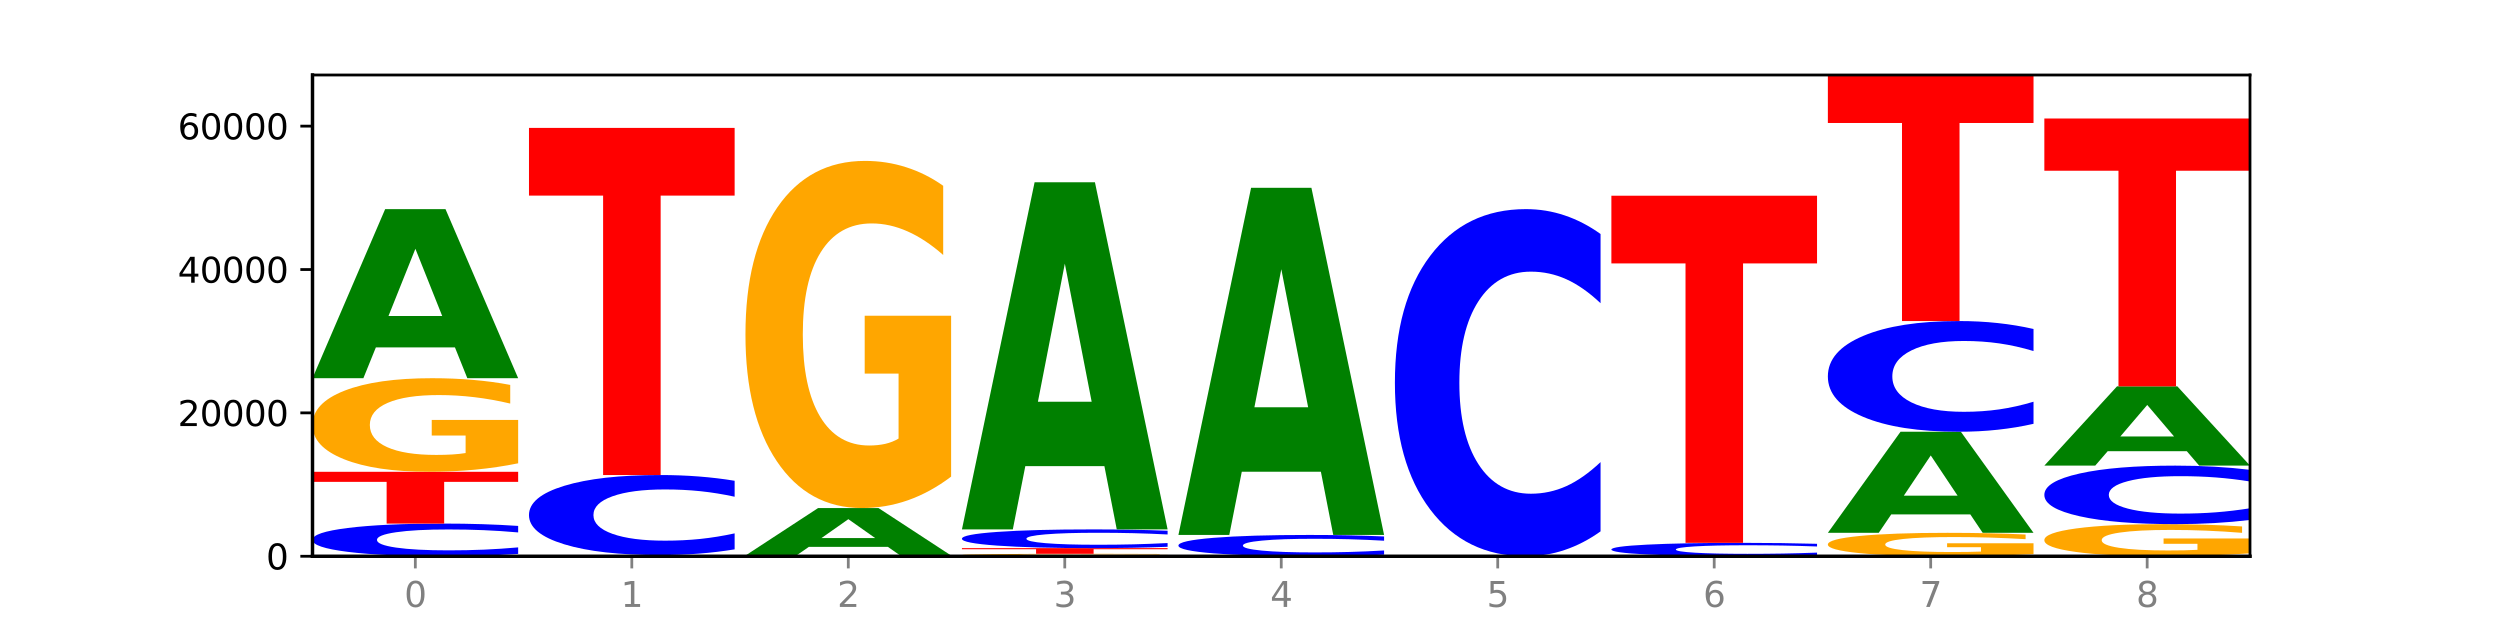 <?xml version="1.0" encoding="utf-8" standalone="no"?>
<!DOCTYPE svg PUBLIC "-//W3C//DTD SVG 1.1//EN"
  "http://www.w3.org/Graphics/SVG/1.1/DTD/svg11.dtd">
<svg xmlns:xlink="http://www.w3.org/1999/xlink" width="720pt" height="180pt" viewBox="0 0 720 180" xmlns="http://www.w3.org/2000/svg" version="1.1">
 <defs>
  <style type="text/css">*{stroke-linejoin: round; stroke-linecap: butt}</style>
 </defs>
 <g id="figure_1">
  <g id="patch_1">
   <path d="M 0 180 
L 720 180 
L 720 0 
L 0 0 
z
" style="fill: #ffffff"/>
  </g>
  <g id="axes_1">
   <g id="patch_2">
    <path d="M 90 160.2 
L 648 160.2 
L 648 21.6 
L 90 21.6 
z
" style="fill: #ffffff"/>
   </g>
   <g id="line2d_1">
    <path d="M 90 160.2 
L 648 160.2 
" clip-path="url(#p4a8d0db2f0)" style="fill: none; stroke: #000000; stroke-width: 0.5; stroke-linecap: square"/>
   </g>
   <g id="patch_3">
    <path d="M 149.229 159.525 
Q 144.275 159.86 138.917 160.029 
Q 133.56 160.2 127.725 160.2 
Q 110.325 160.2 100.163 158.933 
Q 90 157.665 90 155.498 
Q 90 153.323 100.163 152.057 
Q 110.325 150.79 127.725 150.79 
Q 133.56 150.79 138.917 150.961 
Q 144.275 151.13 149.229 151.464 
L 149.229 153.34 
Q 144.23 152.897 139.38 152.691 
Q 134.53 152.485 129.173 152.485 
Q 119.562 152.485 114.056 153.288 
Q 108.564 154.089 108.564 155.498 
Q 108.564 156.901 114.056 157.704 
Q 119.562 158.505 129.173 158.505 
Q 134.53 158.505 139.38 158.299 
Q 144.23 158.091 149.229 157.648 
L 149.229 159.525 
z
" clip-path="url(#p4a8d0db2f0)" style="fill: #0000ff"/>
   </g>
   <g id="patch_4">
    <path d="M 90 135.872 
L 149.229 135.872 
L 149.229 138.781 
L 127.92 138.781 
L 127.92 150.79 
L 111.35 150.79 
L 111.35 138.781 
L 90 138.781 
L 90 135.872 
z
" clip-path="url(#p4a8d0db2f0)" style="fill: #ff0000"/>
   </g>
   <g id="patch_5">
    <path d="M 149.229 133.433 
Q 143.256 134.653 136.831 135.265 
Q 130.406 135.872 123.557 135.872 
Q 108.079 135.872 99.04 132.242 
Q 90 128.613 90 122.406 
Q 90 116.127 99.199 112.525 
Q 108.411 108.923 124.433 108.923 
Q 130.605 108.923 136.26 109.413 
Q 141.928 109.897 146.946 110.855 
L 146.946 116.227 
Q 141.769 114.997 136.645 114.39 
Q 131.521 113.777 126.371 113.777 
Q 116.84 113.777 111.677 116.015 
Q 106.513 118.248 106.513 122.406 
Q 106.513 126.525 111.491 128.774 
Q 116.469 131.017 125.628 131.017 
Q 128.123 131.017 130.26 130.889 
Q 132.397 130.756 134.097 130.477 
L 134.097 125.434 
L 124.34 125.434 
L 124.34 120.942 
L 149.229 120.942 
L 149.229 133.433 
z
" clip-path="url(#p4a8d0db2f0)" style="fill: #ffa600"/>
   </g>
   <g id="patch_6">
    <path d="M 131.028 100.052 
L 108.249 100.052 
L 104.653 108.923 
L 90 108.923 
L 110.926 60.227 
L 128.303 60.227 
L 149.229 108.923 
L 134.588 108.923 
L 131.028 100.052 
z
M 111.882 91.015 
L 127.359 91.015 
L 119.633 71.645 
L 111.882 91.015 
z
" clip-path="url(#p4a8d0db2f0)" style="fill: #008000"/>
   </g>
   <g id="patch_7">
    <path d="M 193.374 160.139 
L 170.596 160.139 
L 166.999 160.2 
L 152.346 160.2 
L 173.272 159.866 
L 190.65 159.866 
L 211.575 160.2 
L 196.935 160.2 
L 193.374 160.139 
z
M 174.229 160.077 
L 189.705 160.077 
L 181.979 159.944 
L 174.229 160.077 
z
" clip-path="url(#p4a8d0db2f0)" style="fill: #008000"/>
   </g>
   <g id="patch_8">
    <path d="M 211.575 158.213 
Q 206.621 159.032 201.264 159.446 
Q 195.906 159.866 190.071 159.866 
Q 172.671 159.866 162.509 156.76 
Q 152.346 153.655 152.346 148.344 
Q 152.346 143.015 162.509 139.914 
Q 172.671 136.809 190.071 136.809 
Q 195.906 136.809 201.264 137.228 
Q 206.621 137.642 211.575 138.462 
L 211.575 143.058 
Q 206.576 141.972 201.726 141.467 
Q 196.876 140.962 191.519 140.962 
Q 181.909 140.962 176.402 142.929 
Q 170.91 144.891 170.91 148.344 
Q 170.91 151.783 176.402 153.75 
Q 181.909 155.712 191.519 155.712 
Q 196.876 155.712 201.726 155.208 
Q 206.576 154.698 211.575 153.612 
L 211.575 158.213 
z
" clip-path="url(#p4a8d0db2f0)" style="fill: #0000ff"/>
   </g>
   <g id="patch_9">
    <path d="M 152.346 36.836 
L 211.575 36.836 
L 211.575 56.334 
L 190.267 56.334 
L 190.267 136.809 
L 173.696 136.809 
L 173.696 56.334 
L 152.346 56.334 
L 152.346 36.836 
z
" clip-path="url(#p4a8d0db2f0)" style="fill: #ff0000"/>
   </g>
   <g id="patch_10">
    <path d="M 273.922 160.185 
Q 268.967 160.193 263.61 160.196 
Q 258.253 160.2 252.418 160.2 
Q 235.018 160.2 224.855 160.172 
Q 214.693 160.144 214.693 160.097 
Q 214.693 160.049 224.855 160.021 
Q 235.018 159.994 252.418 159.994 
Q 258.253 159.994 263.61 159.997 
Q 268.967 160.001 273.922 160.008 
L 273.922 160.049 
Q 268.923 160.04 264.073 160.035 
Q 259.223 160.031 253.865 160.031 
Q 244.255 160.031 238.748 160.048 
Q 233.257 160.066 233.257 160.097 
Q 233.257 160.128 238.748 160.145 
Q 244.255 160.163 253.865 160.163 
Q 259.223 160.163 264.073 160.158 
Q 268.923 160.154 273.922 160.144 
L 273.922 160.185 
z
" clip-path="url(#p4a8d0db2f0)" style="fill: #0000ff"/>
   </g>
   <g id="patch_11">
    <path d="M 255.721 157.502 
L 232.942 157.502 
L 229.346 159.994 
L 214.693 159.994 
L 235.618 146.314 
L 252.996 146.314 
L 273.922 159.994 
L 259.281 159.994 
L 255.721 157.502 
z
M 236.575 154.963 
L 252.051 154.963 
L 244.325 149.521 
L 236.575 154.963 
z
" clip-path="url(#p4a8d0db2f0)" style="fill: #008000"/>
   </g>
   <g id="patch_12">
    <path d="M 273.922 137.269 
Q 267.948 141.791 261.524 144.063 
Q 255.099 146.314 248.25 146.314 
Q 232.772 146.314 223.732 132.849 
Q 214.693 119.385 214.693 96.359 
Q 214.693 73.064 223.892 59.703 
Q 233.104 46.341 249.126 46.341 
Q 255.298 46.341 260.953 48.159 
Q 266.621 49.955 271.639 53.507 
L 271.639 73.436 
Q 266.462 68.872 261.338 66.621 
Q 256.214 64.349 251.064 64.349 
Q 241.533 64.349 236.369 72.651 
Q 231.206 80.932 231.206 96.359 
Q 231.206 111.641 236.184 119.984 
Q 241.161 128.306 250.32 128.306 
Q 252.816 128.306 254.953 127.831 
Q 257.09 127.335 258.789 126.303 
L 258.789 107.593 
L 249.033 107.593 
L 249.033 90.927 
L 273.922 90.927 
L 273.922 137.269 
z
" clip-path="url(#p4a8d0db2f0)" style="fill: #ffa600"/>
   </g>
   <g id="patch_13">
    <path d="M 336.268 160.136 
Q 330.295 160.168 323.87 160.184 
Q 317.445 160.2 310.596 160.2 
Q 295.118 160.2 286.079 160.105 
Q 277.039 160.01 277.039 159.847 
Q 277.039 159.683 286.238 159.588 
Q 295.45 159.494 311.472 159.494 
Q 317.645 159.494 323.299 159.507 
Q 328.967 159.519 333.985 159.545 
L 333.985 159.685 
Q 328.808 159.653 323.684 159.637 
Q 318.561 159.621 313.41 159.621 
Q 303.879 159.621 298.716 159.68 
Q 293.552 159.738 293.552 159.847 
Q 293.552 159.955 298.53 160.014 
Q 303.508 160.073 312.667 160.073 
Q 315.162 160.073 317.299 160.069 
Q 319.437 160.066 321.136 160.059 
L 321.136 159.927 
L 311.379 159.927 
L 311.379 159.809 
L 336.268 159.809 
L 336.268 160.136 
z
" clip-path="url(#p4a8d0db2f0)" style="fill: #ffa600"/>
   </g>
   <g id="patch_14">
    <path d="M 277.039 157.861 
L 336.268 157.861 
L 336.268 158.179 
L 314.959 158.179 
L 314.959 159.494 
L 298.389 159.494 
L 298.389 158.179 
L 277.039 158.179 
L 277.039 157.861 
z
" clip-path="url(#p4a8d0db2f0)" style="fill: #ff0000"/>
   </g>
   <g id="patch_15">
    <path d="M 336.268 157.474 
Q 331.314 157.666 325.956 157.763 
Q 320.599 157.861 314.764 157.861 
Q 297.364 157.861 287.202 157.134 
Q 277.039 156.408 277.039 155.165 
Q 277.039 153.918 287.202 153.193 
Q 297.364 152.466 314.764 152.466 
Q 320.599 152.466 325.956 152.564 
Q 331.314 152.661 336.268 152.853 
L 336.268 153.928 
Q 331.269 153.674 326.419 153.556 
Q 321.569 153.438 316.212 153.438 
Q 306.601 153.438 301.095 153.898 
Q 295.603 154.357 295.603 155.165 
Q 295.603 155.97 301.095 156.43 
Q 306.601 156.889 316.212 156.889 
Q 321.569 156.889 326.419 156.771 
Q 331.269 156.652 336.268 156.398 
L 336.268 157.474 
z
" clip-path="url(#p4a8d0db2f0)" style="fill: #0000ff"/>
   </g>
   <g id="patch_16">
    <path d="M 318.067 134.254 
L 295.289 134.254 
L 291.692 152.466 
L 277.039 152.466 
L 297.965 52.494 
L 315.342 52.494 
L 336.268 152.466 
L 321.627 152.466 
L 318.067 134.254 
z
M 298.922 115.7 
L 314.398 115.7 
L 306.672 75.933 
L 298.922 115.7 
z
" clip-path="url(#p4a8d0db2f0)" style="fill: #008000"/>
   </g>
   <g id="patch_17">
    <path d="M 398.615 159.76 
Q 393.66 159.978 388.303 160.088 
Q 382.945 160.2 377.111 160.2 
Q 359.71 160.2 349.548 159.374 
Q 339.385 158.547 339.385 157.134 
Q 339.385 155.716 349.548 154.891 
Q 359.71 154.064 377.111 154.064 
Q 382.945 154.064 388.303 154.176 
Q 393.66 154.286 398.615 154.504 
L 398.615 155.727 
Q 393.615 155.438 388.765 155.304 
Q 383.915 155.169 378.558 155.169 
Q 368.948 155.169 363.441 155.693 
Q 357.95 156.215 357.95 157.134 
Q 357.95 158.049 363.441 158.573 
Q 368.948 159.095 378.558 159.095 
Q 383.915 159.095 388.765 158.96 
Q 393.615 158.825 398.615 158.536 
L 398.615 159.76 
z
" clip-path="url(#p4a8d0db2f0)" style="fill: #0000ff"/>
   </g>
   <g id="patch_18">
    <path d="M 380.413 135.852 
L 357.635 135.852 
L 354.038 154.064 
L 339.385 154.064 
L 360.311 54.092 
L 377.689 54.092 
L 398.615 154.064 
L 383.974 154.064 
L 380.413 135.852 
z
M 361.268 117.298 
L 376.744 117.298 
L 369.018 77.531 
L 361.268 117.298 
z
" clip-path="url(#p4a8d0db2f0)" style="fill: #008000"/>
   </g>
   <g id="patch_19">
    <path d="M 460.961 153.034 
Q 456.006 156.586 450.649 158.383 
Q 445.292 160.2 439.457 160.2 
Q 422.057 160.2 411.894 146.735 
Q 401.732 133.271 401.732 110.245 
Q 401.732 87.136 411.894 73.692 
Q 422.057 60.227 439.457 60.227 
Q 445.292 60.227 450.649 62.045 
Q 456.006 63.841 460.961 67.393 
L 460.961 87.322 
Q 455.962 82.613 451.112 80.424 
Q 446.262 78.235 440.904 78.235 
Q 431.294 78.235 425.788 86.764 
Q 420.296 95.272 420.296 110.245 
Q 420.296 125.155 425.788 133.684 
Q 431.294 142.192 440.904 142.192 
Q 446.262 142.192 451.112 140.003 
Q 455.962 137.793 460.961 133.085 
L 460.961 153.034 
z
" clip-path="url(#p4a8d0db2f0)" style="fill: #0000ff"/>
   </g>
   <g id="patch_20">
    <path d="M 523.307 159.923 
Q 518.353 160.06 512.996 160.13 
Q 507.638 160.2 501.803 160.2 
Q 484.403 160.2 474.241 159.68 
Q 464.078 159.16 464.078 158.271 
Q 464.078 157.378 474.241 156.859 
Q 484.403 156.339 501.803 156.339 
Q 507.638 156.339 512.996 156.41 
Q 518.353 156.479 523.307 156.616 
L 523.307 157.386 
Q 518.308 157.204 513.458 157.119 
Q 508.608 157.035 503.251 157.035 
Q 493.641 157.035 488.134 157.364 
Q 482.642 157.693 482.642 158.271 
Q 482.642 158.847 488.134 159.176 
Q 493.641 159.505 503.251 159.505 
Q 508.608 159.505 513.458 159.42 
Q 518.308 159.335 523.307 159.153 
L 523.307 159.923 
z
" clip-path="url(#p4a8d0db2f0)" style="fill: #0000ff"/>
   </g>
   <g id="patch_21">
    <path d="M 464.078 56.367 
L 523.307 56.367 
L 523.307 75.864 
L 501.999 75.864 
L 501.999 156.339 
L 485.428 156.339 
L 485.428 75.864 
L 464.078 75.864 
L 464.078 56.367 
z
" clip-path="url(#p4a8d0db2f0)" style="fill: #ff0000"/>
   </g>
   <g id="patch_22">
    <path d="M 585.654 159.59 
Q 579.68 159.895 573.256 160.048 
Q 566.831 160.2 559.982 160.2 
Q 544.504 160.2 535.464 159.292 
Q 526.425 158.383 526.425 156.83 
Q 526.425 155.258 535.624 154.357 
Q 544.836 153.455 560.858 153.455 
Q 567.03 153.455 572.685 153.578 
Q 578.353 153.699 583.37 153.939 
L 583.37 155.283 
Q 578.194 154.975 573.07 154.823 
Q 567.946 154.67 562.796 154.67 
Q 553.265 154.67 548.101 155.23 
Q 542.938 155.789 542.938 156.83 
Q 542.938 157.861 547.915 158.424 
Q 552.893 158.985 562.052 158.985 
Q 564.548 158.985 566.685 158.953 
Q 568.822 158.92 570.521 158.85 
L 570.521 157.588 
L 560.765 157.588 
L 560.765 156.463 
L 585.654 156.463 
L 585.654 159.59 
z
" clip-path="url(#p4a8d0db2f0)" style="fill: #ffa600"/>
   </g>
   <g id="patch_23">
    <path d="M 567.453 148.152 
L 544.674 148.152 
L 541.077 153.455 
L 526.425 153.455 
L 547.35 124.343 
L 564.728 124.343 
L 585.654 153.455 
L 571.013 153.455 
L 567.453 148.152 
z
M 548.307 142.749 
L 563.783 142.749 
L 556.057 131.169 
L 548.307 142.749 
z
" clip-path="url(#p4a8d0db2f0)" style="fill: #008000"/>
   </g>
   <g id="patch_24">
    <path d="M 585.654 122.058 
Q 580.699 123.191 575.342 123.764 
Q 569.985 124.343 564.15 124.343 
Q 546.75 124.343 536.587 120.049 
Q 526.425 115.755 526.425 108.412 
Q 526.425 101.042 536.587 96.755 
Q 546.75 92.461 564.15 92.461 
Q 569.985 92.461 575.342 93.04 
Q 580.699 93.613 585.654 94.746 
L 585.654 101.102 
Q 580.654 99.6 575.805 98.902 
Q 570.955 98.204 565.597 98.204 
Q 555.987 98.204 550.48 100.924 
Q 544.989 103.637 544.989 108.412 
Q 544.989 113.167 550.48 115.887 
Q 555.987 118.6 565.597 118.6 
Q 570.955 118.6 575.805 117.902 
Q 580.654 117.198 585.654 115.696 
L 585.654 122.058 
z
" clip-path="url(#p4a8d0db2f0)" style="fill: #0000ff"/>
   </g>
   <g id="patch_25">
    <path d="M 526.425 21.6 
L 585.654 21.6 
L 585.654 35.42 
L 564.345 35.42 
L 564.345 92.461 
L 547.775 92.461 
L 547.775 35.42 
L 526.425 35.42 
L 526.425 21.6 
z
" clip-path="url(#p4a8d0db2f0)" style="fill: #ff0000"/>
   </g>
   <g id="patch_26">
    <path d="M 648 159.363 
Q 642.027 159.782 635.602 159.992 
Q 629.177 160.2 622.328 160.2 
Q 606.85 160.2 597.811 158.955 
Q 588.771 157.709 588.771 155.579 
Q 588.771 153.425 597.97 152.189 
Q 607.182 150.953 623.204 150.953 
Q 629.376 150.953 635.031 151.121 
Q 640.699 151.287 645.717 151.616 
L 645.717 153.459 
Q 640.54 153.037 635.416 152.829 
Q 630.292 152.619 625.142 152.619 
Q 615.611 152.619 610.448 153.387 
Q 605.284 154.152 605.284 155.579 
Q 605.284 156.993 610.262 157.765 
Q 615.24 158.534 624.399 158.534 
Q 626.894 158.534 629.031 158.49 
Q 631.168 158.445 632.868 158.349 
L 632.868 156.618 
L 623.111 156.618 
L 623.111 155.077 
L 648 155.077 
L 648 159.363 
z
" clip-path="url(#p4a8d0db2f0)" style="fill: #ffa600"/>
   </g>
   <g id="patch_27">
    <path d="M 648 149.745 
Q 643.046 150.344 637.688 150.647 
Q 632.331 150.953 626.496 150.953 
Q 609.096 150.953 598.933 148.683 
Q 588.771 146.413 588.771 142.532 
Q 588.771 138.636 598.933 136.37 
Q 609.096 134.1 626.496 134.1 
Q 632.331 134.1 637.688 134.407 
Q 643.046 134.709 648 135.308 
L 648 138.668 
Q 643.001 137.874 638.151 137.505 
Q 633.301 137.136 627.944 137.136 
Q 618.333 137.136 612.827 138.574 
Q 607.335 140.008 607.335 142.532 
Q 607.335 145.045 612.827 146.483 
Q 618.333 147.917 627.944 147.917 
Q 633.301 147.917 638.151 147.548 
Q 643.001 147.176 648 146.382 
L 648 149.745 
z
" clip-path="url(#p4a8d0db2f0)" style="fill: #0000ff"/>
   </g>
   <g id="patch_28">
    <path d="M 629.799 129.942 
L 607.02 129.942 
L 603.424 134.1 
L 588.771 134.1 
L 609.697 111.273 
L 627.074 111.273 
L 648 134.1 
L 633.359 134.1 
L 629.799 129.942 
z
M 610.653 125.705 
L 626.13 125.705 
L 618.404 116.625 
L 610.653 125.705 
z
" clip-path="url(#p4a8d0db2f0)" style="fill: #008000"/>
   </g>
   <g id="patch_29">
    <path d="M 588.771 34.128 
L 648 34.128 
L 648 49.173 
L 626.691 49.173 
L 626.691 111.273 
L 610.121 111.273 
L 610.121 49.173 
L 588.771 49.173 
L 588.771 34.128 
z
" clip-path="url(#p4a8d0db2f0)" style="fill: #ff0000"/>
   </g>
   <g id="matplotlib.axis_1">
    <g id="xtick_1">
     <g id="line2d_2">
      <defs>
       <path id="m965d1ce1a7" d="M 0 0 
L 0 3.5 
" style="stroke: #808080; stroke-width: 0.8"/>
      </defs>
      <g>
       <use xlink:href="#m965d1ce1a7" x="119.615" y="160.2" style="fill: #808080; stroke: #808080; stroke-width: 0.8"/>
      </g>
     </g>
     <g id="text_1">
      <!-- 0 -->
      <g style="fill: #808080" transform="translate(116.433 174.798) scale(0.1 -0.1)">
       <defs>
        <path id="DejaVuSans-30" d="M 2034 4250 
Q 1547 4250 1301 3770 
Q 1056 3291 1056 2328 
Q 1056 1369 1301 889 
Q 1547 409 2034 409 
Q 2525 409 2770 889 
Q 3016 1369 3016 2328 
Q 3016 3291 2770 3770 
Q 2525 4250 2034 4250 
z
M 2034 4750 
Q 2819 4750 3233 4129 
Q 3647 3509 3647 2328 
Q 3647 1150 3233 529 
Q 2819 -91 2034 -91 
Q 1250 -91 836 529 
Q 422 1150 422 2328 
Q 422 3509 836 4129 
Q 1250 4750 2034 4750 
z
" transform="scale(0.016)"/>
       </defs>
       <use xlink:href="#DejaVuSans-30"/>
      </g>
     </g>
    </g>
    <g id="xtick_2">
     <g id="line2d_3">
      <g>
       <use xlink:href="#m965d1ce1a7" x="181.961" y="160.2" style="fill: #808080; stroke: #808080; stroke-width: 0.8"/>
      </g>
     </g>
     <g id="text_2">
      <!-- 1 -->
      <g style="fill: #808080" transform="translate(178.78 174.798) scale(0.1 -0.1)">
       <defs>
        <path id="DejaVuSans-31" d="M 794 531 
L 1825 531 
L 1825 4091 
L 703 3866 
L 703 4441 
L 1819 4666 
L 2450 4666 
L 2450 531 
L 3481 531 
L 3481 0 
L 794 0 
L 794 531 
z
" transform="scale(0.016)"/>
       </defs>
       <use xlink:href="#DejaVuSans-31"/>
      </g>
     </g>
    </g>
    <g id="xtick_3">
     <g id="line2d_4">
      <g>
       <use xlink:href="#m965d1ce1a7" x="244.307" y="160.2" style="fill: #808080; stroke: #808080; stroke-width: 0.8"/>
      </g>
     </g>
     <g id="text_3">
      <!-- 2 -->
      <g style="fill: #808080" transform="translate(241.126 174.798) scale(0.1 -0.1)">
       <defs>
        <path id="DejaVuSans-32" d="M 1228 531 
L 3431 531 
L 3431 0 
L 469 0 
L 469 531 
Q 828 903 1448 1529 
Q 2069 2156 2228 2338 
Q 2531 2678 2651 2914 
Q 2772 3150 2772 3378 
Q 2772 3750 2511 3984 
Q 2250 4219 1831 4219 
Q 1534 4219 1204 4116 
Q 875 4013 500 3803 
L 500 4441 
Q 881 4594 1212 4672 
Q 1544 4750 1819 4750 
Q 2544 4750 2975 4387 
Q 3406 4025 3406 3419 
Q 3406 3131 3298 2873 
Q 3191 2616 2906 2266 
Q 2828 2175 2409 1742 
Q 1991 1309 1228 531 
z
" transform="scale(0.016)"/>
       </defs>
       <use xlink:href="#DejaVuSans-32"/>
      </g>
     </g>
    </g>
    <g id="xtick_4">
     <g id="line2d_5">
      <g>
       <use xlink:href="#m965d1ce1a7" x="306.654" y="160.2" style="fill: #808080; stroke: #808080; stroke-width: 0.8"/>
      </g>
     </g>
     <g id="text_4">
      <!-- 3 -->
      <g style="fill: #808080" transform="translate(303.472 174.798) scale(0.1 -0.1)">
       <defs>
        <path id="DejaVuSans-33" d="M 2597 2516 
Q 3050 2419 3304 2112 
Q 3559 1806 3559 1356 
Q 3559 666 3084 287 
Q 2609 -91 1734 -91 
Q 1441 -91 1130 -33 
Q 819 25 488 141 
L 488 750 
Q 750 597 1062 519 
Q 1375 441 1716 441 
Q 2309 441 2620 675 
Q 2931 909 2931 1356 
Q 2931 1769 2642 2001 
Q 2353 2234 1838 2234 
L 1294 2234 
L 1294 2753 
L 1863 2753 
Q 2328 2753 2575 2939 
Q 2822 3125 2822 3475 
Q 2822 3834 2567 4026 
Q 2313 4219 1838 4219 
Q 1578 4219 1281 4162 
Q 984 4106 628 3988 
L 628 4550 
Q 988 4650 1302 4700 
Q 1616 4750 1894 4750 
Q 2613 4750 3031 4423 
Q 3450 4097 3450 3541 
Q 3450 3153 3228 2886 
Q 3006 2619 2597 2516 
z
" transform="scale(0.016)"/>
       </defs>
       <use xlink:href="#DejaVuSans-33"/>
      </g>
     </g>
    </g>
    <g id="xtick_5">
     <g id="line2d_6">
      <g>
       <use xlink:href="#m965d1ce1a7" x="369" y="160.2" style="fill: #808080; stroke: #808080; stroke-width: 0.8"/>
      </g>
     </g>
     <g id="text_5">
      <!-- 4 -->
      <g style="fill: #808080" transform="translate(365.819 174.798) scale(0.1 -0.1)">
       <defs>
        <path id="DejaVuSans-34" d="M 2419 4116 
L 825 1625 
L 2419 1625 
L 2419 4116 
z
M 2253 4666 
L 3047 4666 
L 3047 1625 
L 3713 1625 
L 3713 1100 
L 3047 1100 
L 3047 0 
L 2419 0 
L 2419 1100 
L 313 1100 
L 313 1709 
L 2253 4666 
z
" transform="scale(0.016)"/>
       </defs>
       <use xlink:href="#DejaVuSans-34"/>
      </g>
     </g>
    </g>
    <g id="xtick_6">
     <g id="line2d_7">
      <g>
       <use xlink:href="#m965d1ce1a7" x="431.346" y="160.2" style="fill: #808080; stroke: #808080; stroke-width: 0.8"/>
      </g>
     </g>
     <g id="text_6">
      <!-- 5 -->
      <g style="fill: #808080" transform="translate(428.165 174.798) scale(0.1 -0.1)">
       <defs>
        <path id="DejaVuSans-35" d="M 691 4666 
L 3169 4666 
L 3169 4134 
L 1269 4134 
L 1269 2991 
Q 1406 3038 1543 3061 
Q 1681 3084 1819 3084 
Q 2600 3084 3056 2656 
Q 3513 2228 3513 1497 
Q 3513 744 3044 326 
Q 2575 -91 1722 -91 
Q 1428 -91 1123 -41 
Q 819 9 494 109 
L 494 744 
Q 775 591 1075 516 
Q 1375 441 1709 441 
Q 2250 441 2565 725 
Q 2881 1009 2881 1497 
Q 2881 1984 2565 2268 
Q 2250 2553 1709 2553 
Q 1456 2553 1204 2497 
Q 953 2441 691 2322 
L 691 4666 
z
" transform="scale(0.016)"/>
       </defs>
       <use xlink:href="#DejaVuSans-35"/>
      </g>
     </g>
    </g>
    <g id="xtick_7">
     <g id="line2d_8">
      <g>
       <use xlink:href="#m965d1ce1a7" x="493.693" y="160.2" style="fill: #808080; stroke: #808080; stroke-width: 0.8"/>
      </g>
     </g>
     <g id="text_7">
      <!-- 6 -->
      <g style="fill: #808080" transform="translate(490.511 174.798) scale(0.1 -0.1)">
       <defs>
        <path id="DejaVuSans-36" d="M 2113 2584 
Q 1688 2584 1439 2293 
Q 1191 2003 1191 1497 
Q 1191 994 1439 701 
Q 1688 409 2113 409 
Q 2538 409 2786 701 
Q 3034 994 3034 1497 
Q 3034 2003 2786 2293 
Q 2538 2584 2113 2584 
z
M 3366 4563 
L 3366 3988 
Q 3128 4100 2886 4159 
Q 2644 4219 2406 4219 
Q 1781 4219 1451 3797 
Q 1122 3375 1075 2522 
Q 1259 2794 1537 2939 
Q 1816 3084 2150 3084 
Q 2853 3084 3261 2657 
Q 3669 2231 3669 1497 
Q 3669 778 3244 343 
Q 2819 -91 2113 -91 
Q 1303 -91 875 529 
Q 447 1150 447 2328 
Q 447 3434 972 4092 
Q 1497 4750 2381 4750 
Q 2619 4750 2861 4703 
Q 3103 4656 3366 4563 
z
" transform="scale(0.016)"/>
       </defs>
       <use xlink:href="#DejaVuSans-36"/>
      </g>
     </g>
    </g>
    <g id="xtick_8">
     <g id="line2d_9">
      <g>
       <use xlink:href="#m965d1ce1a7" x="556.039" y="160.2" style="fill: #808080; stroke: #808080; stroke-width: 0.8"/>
      </g>
     </g>
     <g id="text_8">
      <!-- 7 -->
      <g style="fill: #808080" transform="translate(552.858 174.798) scale(0.1 -0.1)">
       <defs>
        <path id="DejaVuSans-37" d="M 525 4666 
L 3525 4666 
L 3525 4397 
L 1831 0 
L 1172 0 
L 2766 4134 
L 525 4134 
L 525 4666 
z
" transform="scale(0.016)"/>
       </defs>
       <use xlink:href="#DejaVuSans-37"/>
      </g>
     </g>
    </g>
    <g id="xtick_9">
     <g id="line2d_10">
      <g>
       <use xlink:href="#m965d1ce1a7" x="618.385" y="160.2" style="fill: #808080; stroke: #808080; stroke-width: 0.8"/>
      </g>
     </g>
     <g id="text_9">
      <!-- 8 -->
      <g style="fill: #808080" transform="translate(615.204 174.798) scale(0.1 -0.1)">
       <defs>
        <path id="DejaVuSans-38" d="M 2034 2216 
Q 1584 2216 1326 1975 
Q 1069 1734 1069 1313 
Q 1069 891 1326 650 
Q 1584 409 2034 409 
Q 2484 409 2743 651 
Q 3003 894 3003 1313 
Q 3003 1734 2745 1975 
Q 2488 2216 2034 2216 
z
M 1403 2484 
Q 997 2584 770 2862 
Q 544 3141 544 3541 
Q 544 4100 942 4425 
Q 1341 4750 2034 4750 
Q 2731 4750 3128 4425 
Q 3525 4100 3525 3541 
Q 3525 3141 3298 2862 
Q 3072 2584 2669 2484 
Q 3125 2378 3379 2068 
Q 3634 1759 3634 1313 
Q 3634 634 3220 271 
Q 2806 -91 2034 -91 
Q 1263 -91 848 271 
Q 434 634 434 1313 
Q 434 1759 690 2068 
Q 947 2378 1403 2484 
z
M 1172 3481 
Q 1172 3119 1398 2916 
Q 1625 2713 2034 2713 
Q 2441 2713 2670 2916 
Q 2900 3119 2900 3481 
Q 2900 3844 2670 4047 
Q 2441 4250 2034 4250 
Q 1625 4250 1398 4047 
Q 1172 3844 1172 3481 
z
" transform="scale(0.016)"/>
       </defs>
       <use xlink:href="#DejaVuSans-38"/>
      </g>
     </g>
    </g>
   </g>
   <g id="matplotlib.axis_2">
    <g id="ytick_1">
     <g id="line2d_11">
      <defs>
       <path id="m269b483831" d="M 0 0 
L -3.5 0 
" style="stroke: #000000; stroke-width: 0.8"/>
      </defs>
      <g>
       <use xlink:href="#m269b483831" x="90" y="160.2" style="stroke: #000000; stroke-width: 0.8"/>
      </g>
     </g>
     <g id="text_10">
      <!-- 0 -->
      <g transform="translate(76.638 163.999) scale(0.1 -0.1)">
       <use xlink:href="#DejaVuSans-30"/>
      </g>
     </g>
    </g>
    <g id="ytick_2">
     <g id="line2d_12">
      <g>
       <use xlink:href="#m269b483831" x="90" y="118.909" style="stroke: #000000; stroke-width: 0.8"/>
      </g>
     </g>
     <g id="text_11">
      <!-- 20000 -->
      <g transform="translate(51.188 122.709) scale(0.1 -0.1)">
       <use xlink:href="#DejaVuSans-32"/>
       <use xlink:href="#DejaVuSans-30" x="63.623"/>
       <use xlink:href="#DejaVuSans-30" x="127.246"/>
       <use xlink:href="#DejaVuSans-30" x="190.869"/>
       <use xlink:href="#DejaVuSans-30" x="254.492"/>
      </g>
     </g>
    </g>
    <g id="ytick_3">
     <g id="line2d_13">
      <g>
       <use xlink:href="#m269b483831" x="90" y="77.619" style="stroke: #000000; stroke-width: 0.8"/>
      </g>
     </g>
     <g id="text_12">
      <!-- 40000 -->
      <g transform="translate(51.188 81.418) scale(0.1 -0.1)">
       <use xlink:href="#DejaVuSans-34"/>
       <use xlink:href="#DejaVuSans-30" x="63.623"/>
       <use xlink:href="#DejaVuSans-30" x="127.246"/>
       <use xlink:href="#DejaVuSans-30" x="190.869"/>
       <use xlink:href="#DejaVuSans-30" x="254.492"/>
      </g>
     </g>
    </g>
    <g id="ytick_4">
     <g id="line2d_14">
      <g>
       <use xlink:href="#m269b483831" x="90" y="36.328" style="stroke: #000000; stroke-width: 0.8"/>
      </g>
     </g>
     <g id="text_13">
      <!-- 60000 -->
      <g transform="translate(51.188 40.128) scale(0.1 -0.1)">
       <use xlink:href="#DejaVuSans-36"/>
       <use xlink:href="#DejaVuSans-30" x="63.623"/>
       <use xlink:href="#DejaVuSans-30" x="127.246"/>
       <use xlink:href="#DejaVuSans-30" x="190.869"/>
       <use xlink:href="#DejaVuSans-30" x="254.492"/>
      </g>
     </g>
    </g>
   </g>
   <g id="patch_30">
    <path d="M 90 160.2 
L 90 21.6 
" style="fill: none; stroke: #000000; stroke-linejoin: miter; stroke-linecap: square"/>
   </g>
   <g id="patch_31">
    <path d="M 648 160.2 
L 648 21.6 
" style="fill: none; stroke: #000000; stroke-width: 0.8; stroke-linejoin: miter; stroke-linecap: square"/>
   </g>
   <g id="patch_32">
    <path d="M 90 160.2 
L 648 160.2 
" style="fill: none; stroke: #000000; stroke-linejoin: miter; stroke-linecap: square"/>
   </g>
   <g id="patch_33">
    <path d="M 90 21.6 
L 648 21.6 
" style="fill: none; stroke: #000000; stroke-width: 0.8; stroke-linejoin: miter; stroke-linecap: square"/>
   </g>
  </g>
 </g>
 <defs>
  <clipPath id="p4a8d0db2f0">
   <rect x="90" y="21.6" width="558" height="138.6"/>
  </clipPath>
 </defs>
</svg>
